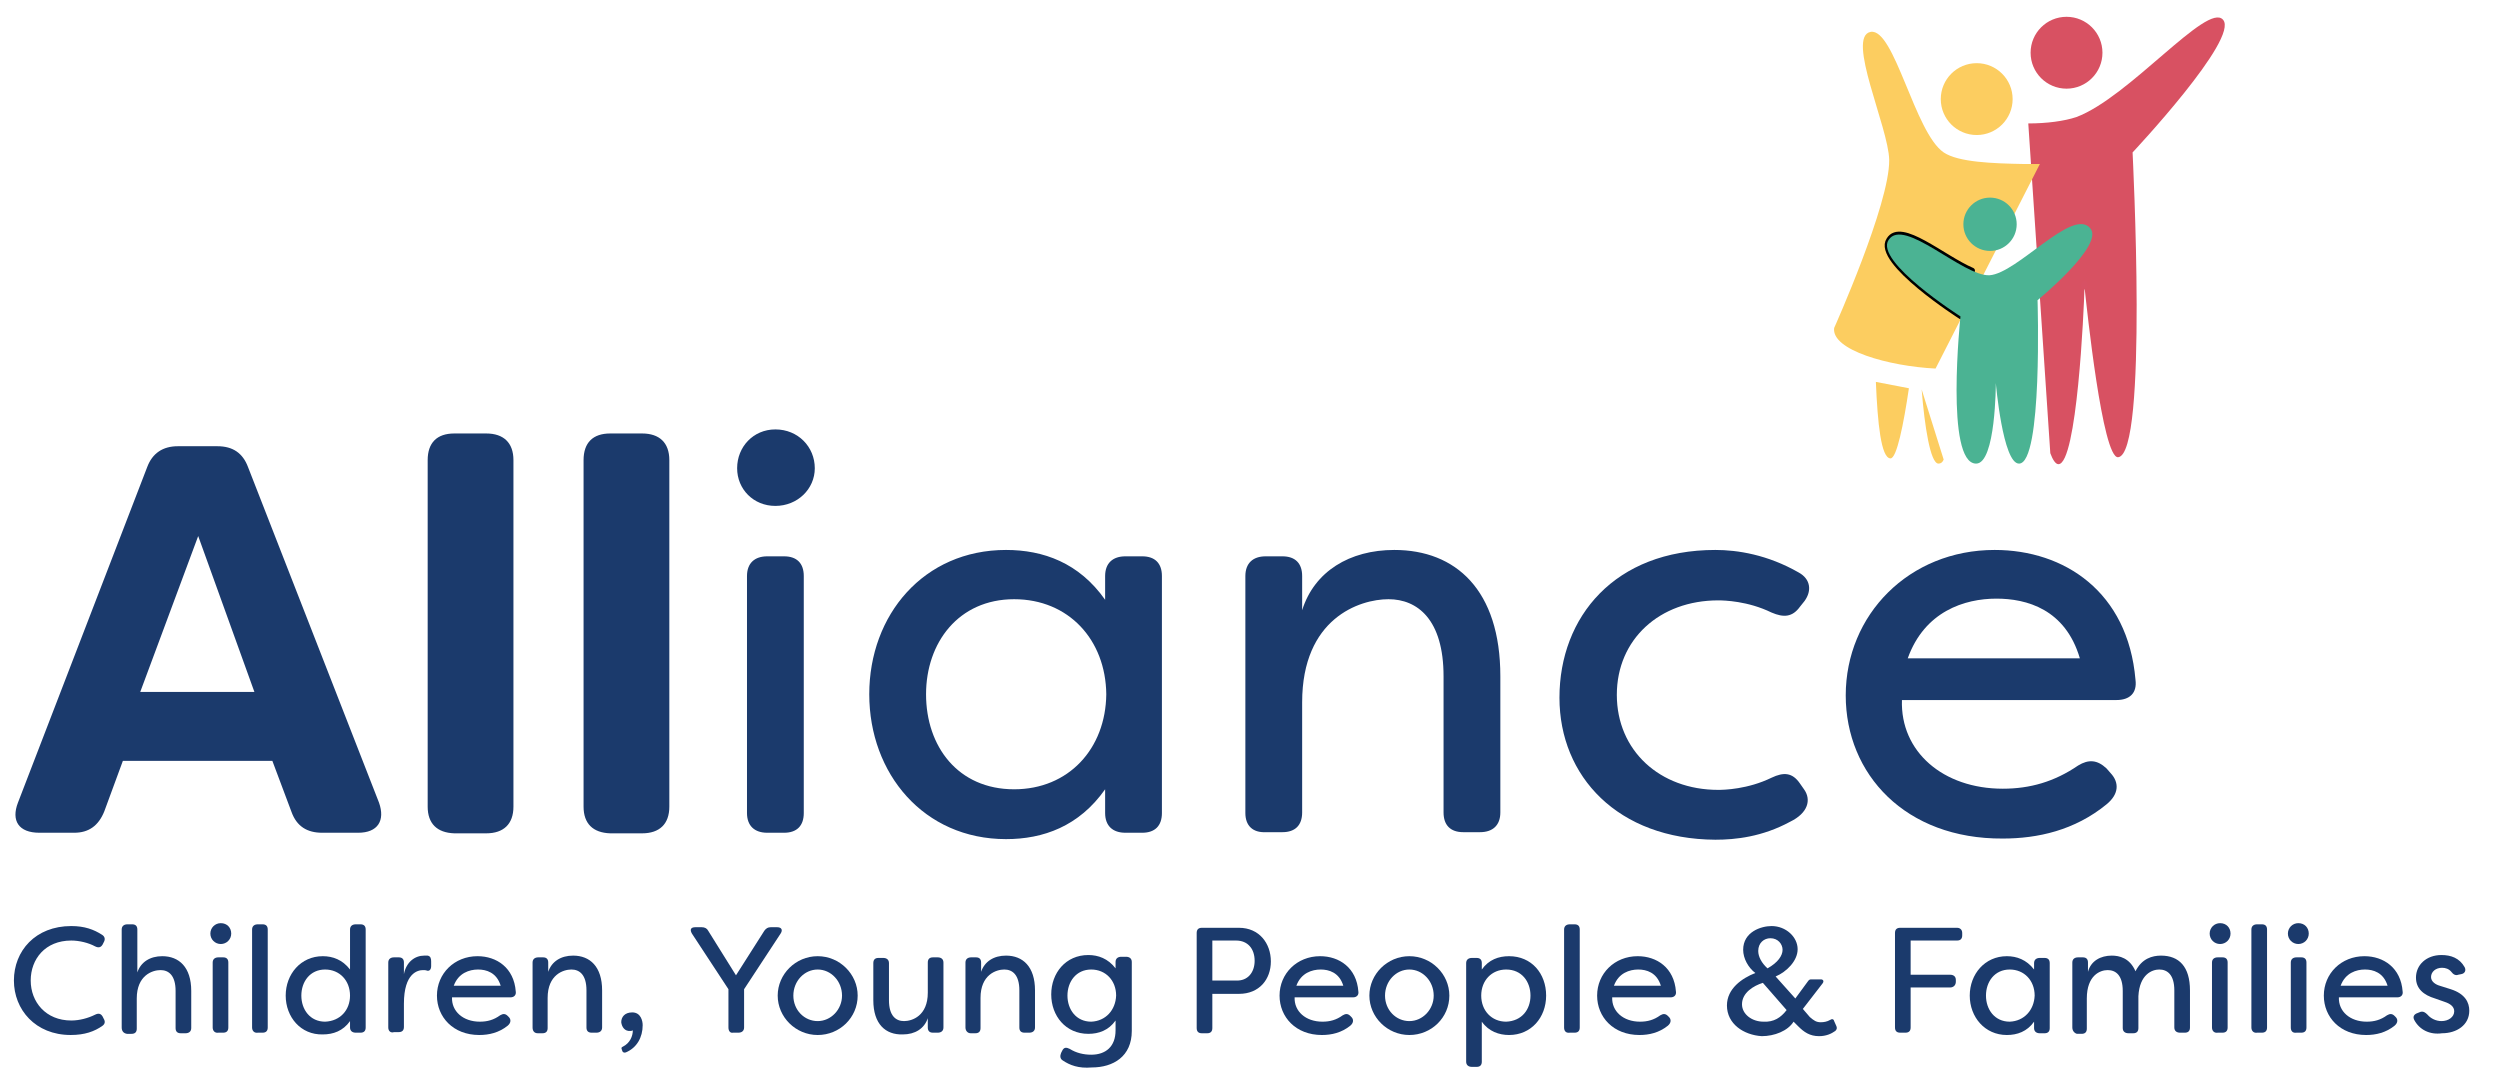 <?xml version="1.0" encoding="utf-8"?>
<!-- Generator: Adobe Illustrator 28.7.1, SVG Export Plug-In . SVG Version: 9.03 Build 54978)  -->
<svg version="1.1" id="Layer_1" xmlns="http://www.w3.org/2000/svg" xmlns:xlink="http://www.w3.org/1999/xlink" x="0px" y="0px"
	 viewBox="0 0 431.4 186" style="enable-background:new 0 0 431.4 186;" xml:space="preserve">
<style type="text/css">
	.st0{fill:#1B3A6C;}
	.st1{fill:#FCCD60;}
	.st2{fill:#D85162;}
	.st3{fill:none;stroke:#000000;stroke-linecap:round;stroke-linejoin:round;stroke-miterlimit:77.576;}
	.st4{fill:none;stroke:#D85164;stroke-linecap:round;stroke-linejoin:round;stroke-miterlimit:77.576;}
	.st5{fill:#4BB393;}
</style>
<g>
	<g>
		<g>
			<path class="st0" d="M3.1,138.5l22.3-57.9c0.9-2.4,2.7-3.6,5.3-3.6h6.8c2.7,0,4.4,1.2,5.3,3.6l22.6,57.9c1.1,3.1-0.2,5.2-3.6,5.2
				h-6.2c-2.6,0-4.4-1.1-5.3-3.6l-3.3-8.8H21.2l-3.2,8.7c-1,2.5-2.7,3.7-5.2,3.7h-6C3.2,143.7,1.9,141.6,3.1,138.5z M43.9,119.4
				l-9.7-26.9l-10,26.9H43.9z"/>
			<path class="st0" d="M73.8,139.2V79.4c0-3,1.6-4.6,4.6-4.6h5.5c3,0,4.7,1.6,4.7,4.6v59.8c0,3-1.7,4.6-4.7,4.6h-5.5
				C75.4,143.7,73.8,142.1,73.8,139.2z"/>
			<path class="st0" d="M100.7,139.2V79.4c0-3,1.6-4.6,4.6-4.6h5.5c3,0,4.7,1.6,4.7,4.6v59.8c0,3-1.7,4.6-4.7,4.6h-5.5
				C102.3,143.7,100.7,142.1,100.7,139.2z"/>
			<path class="st0" d="M127.2,80.8c0-3.7,2.8-6.7,6.6-6.7c3.9,0,6.8,3,6.8,6.7c0,3.6-3,6.5-6.8,6.5S127.2,84.4,127.2,80.8z
				 M128.9,140.3V99.4c0-2.2,1.3-3.4,3.5-3.4h2.9c2.2,0,3.4,1.2,3.4,3.4v40.9c0,2.2-1.2,3.4-3.4,3.4h-2.9
				C130.2,143.7,128.9,142.5,128.9,140.3z"/>
			<path class="st0" d="M150,119.8c0-13.7,9.4-24.9,23.6-24.9c6.4,0,12.6,2.2,17.1,8.6v-4.1c0-2.2,1.3-3.4,3.5-3.4h2.9
				c2.2,0,3.4,1.2,3.4,3.4v40.9c0,2.2-1.2,3.4-3.4,3.4h-2.9c-2.2,0-3.5-1.2-3.5-3.4v-4.1c-4.5,6.4-10.7,8.6-17.1,8.6
				C159.4,144.8,150,133.5,150,119.8z M190.9,119.8c-0.1-9.4-6.5-16.4-15.9-16.4c-9.6,0-15.2,7.5-15.2,16.4c0,9,5.5,16.4,15.2,16.4
				C184.4,136.2,190.8,129.2,190.9,119.8z"/>
			<path class="st0" d="M214.9,140.3V99.4c0-2.2,1.3-3.4,3.5-3.4h2.9c2.2,0,3.4,1.2,3.4,3.4v5.9c2.1-6.7,8.2-10.4,15.9-10.4
				c10.6,0,18.3,6.9,18.3,21.8v23.5c0,2.2-1.3,3.4-3.5,3.4h-2.9c-2.2,0-3.4-1.2-3.4-3.4v-23.5c0-9.8-4.5-13.3-9.5-13.3
				c-5,0-14.9,3.3-14.9,17.8v19c0,2.2-1.2,3.4-3.4,3.4h-2.9C216.2,143.7,214.9,142.5,214.9,140.3z"/>
			<path class="st0" d="M269.1,120.4c0-14,9.6-25.5,26.9-25.5c3.8,0,9,0.8,14.4,3.9c2,1.1,2.3,3.1,1,4.9l-0.8,1
				c-1.3,1.8-2.8,1.9-4.9,1c-4.1-2-8.2-2.1-9.2-2.1c-10.1,0-17.5,6.7-17.5,16.3s7.4,16.4,17.5,16.4c1,0,5.1-0.1,9.2-2.1
				c2.1-1,3.6-0.9,4.9,1l0.7,1c1.3,1.8,0.7,4.1-2.4,5.6c-4.8,2.6-9.4,3.1-12.9,3.1C279.2,144.8,269.1,134,269.1,120.4z"/>
			<path class="st0" d="M318.5,120c0-13.9,10.9-25.1,25.7-25.1c12,0,23,7.2,24.3,22.4c0.3,2.3-1,3.5-3.3,3.5h-37
				c-0.3,8.9,7.1,15.3,17.4,15.3c4.7,0,8.9-1.2,13-4c1.8-1.1,3.3-1,4.9,0.5l0.7,0.8c1.5,1.6,1.5,3.6-0.7,5.4
				c-5.5,4.5-11.9,5.9-17.9,5.9C328.8,144.8,318.5,133.6,318.5,120z M358.9,113.6c-2.5-8.5-9.2-10.3-14.4-10.3
				c-5.5,0-12.4,2.2-15.3,10.3H358.9z"/>
		</g>
	</g>
	<g>
		<g>
			<path class="st0" d="M2.4,169.2c0-5.1,3.7-9.4,9.9-9.4c2.3,0,3.9,0.6,5.3,1.5c0.5,0.3,0.6,0.8,0.3,1.3l-0.2,0.4
				c-0.3,0.5-0.7,0.6-1.3,0.3c-1.1-0.6-2.7-1-4.1-1c-4.5,0-7,3.2-7,6.9s2.6,6.9,7,6.9c1.4,0,2.9-0.4,4.1-1c0.6-0.3,1-0.2,1.3,0.3
				l0.2,0.4c0.3,0.5,0.2,0.9-0.2,1.2c-1.4,1-3.1,1.6-5.5,1.6C6.1,178.6,2.4,174.2,2.4,169.2z"/>
			<path class="st0" d="M21,177.3v-16.9c0-0.6,0.4-0.9,1-0.9h0.8c0.6,0,0.9,0.3,0.9,0.9v7.4c0.6-1.8,2.2-2.8,4.3-2.8
				c2.9,0,5,1.9,5,6v6.4c0,0.6-0.4,0.9-1,0.9h-0.8c-0.6,0-0.9-0.3-0.9-0.9v-6.4c0-2.7-1.2-3.6-2.6-3.6c-1.4,0-4.1,0.9-4.1,4.9v5.2
				c0,0.6-0.3,0.9-0.9,0.9h-0.8C21.3,178.3,21,177.9,21,177.3z"/>
			<path class="st0" d="M36.3,161.1c0-1,0.8-1.8,1.8-1.8c1.1,0,1.8,0.8,1.8,1.8c0,1-0.8,1.8-1.8,1.8S36.3,162.1,36.3,161.1z
				 M36.7,177.3v-11.2c0-0.6,0.4-0.9,1-0.9h0.8c0.6,0,0.9,0.3,0.9,0.9v11.2c0,0.6-0.3,0.9-0.9,0.9h-0.8
				C37.1,178.3,36.7,177.9,36.7,177.3z"/>
			<path class="st0" d="M43.5,177.3v-16.9c0-0.6,0.4-0.9,1-0.9h0.8c0.6,0,0.9,0.3,0.9,0.9v16.9c0,0.6-0.3,0.9-0.9,0.9h-0.8
				C43.9,178.3,43.5,177.9,43.5,177.3z"/>
			<path class="st0" d="M49.3,171.8c0-3.7,2.6-6.8,6.4-6.8c1.7,0,3.4,0.6,4.7,2.3v-6.9c0-0.6,0.4-0.9,1-0.9h0.8
				c0.6,0,0.9,0.3,0.9,0.9v16.9c0,0.6-0.3,0.9-0.9,0.9h-0.8c-0.6,0-1-0.3-1-0.9v-1.1c-1.2,1.7-2.9,2.3-4.7,2.3
				C51.9,178.6,49.3,175.5,49.3,171.8z M60.4,171.8c0-2.6-1.8-4.5-4.3-4.5c-2.6,0-4.1,2.1-4.1,4.5c0,2.4,1.5,4.5,4.1,4.5
				C58.7,176.2,60.4,174.3,60.4,171.8z"/>
			<path class="st0" d="M67,177.3v-11.2c0-0.6,0.4-0.9,1-0.9h0.8c0.6,0,0.9,0.3,0.9,0.9v2c0.4-2.1,1.9-3.2,3.5-3.2l0.6,0
				c0.5,0.1,0.6,0.5,0.6,1v0.8c0,0.6-0.3,0.9-0.7,0.8c-0.2-0.1-0.5-0.1-0.7-0.1c-0.9,0-3.3,0.5-3.3,5.8v4c0,0.6-0.3,0.9-0.9,0.9
				h-0.8C67.4,178.3,67,177.9,67,177.3z"/>
			<path class="st0" d="M75.4,171.8c0-3.8,3-6.8,7-6.8c3.3,0,6.3,2,6.6,6.1c0.1,0.6-0.3,1-0.9,1H78c-0.1,2.4,1.9,4.2,4.8,4.2
				c1.3,0,2.4-0.3,3.5-1.1c0.5-0.3,0.9-0.3,1.3,0.1l0.2,0.2c0.4,0.4,0.4,1-0.2,1.5c-1.5,1.2-3.2,1.6-4.9,1.6
				C78.2,178.6,75.4,175.5,75.4,171.8z M86.4,170.1c-0.7-2.3-2.5-2.8-3.9-2.8c-1.5,0-3.4,0.6-4.2,2.8H86.4z"/>
			<path class="st0" d="M91.9,177.3v-11.2c0-0.6,0.4-0.9,1-0.9h0.8c0.6,0,0.9,0.3,0.9,0.9v1.6c0.6-1.8,2.2-2.8,4.3-2.8
				c2.9,0,5,1.9,5,6v6.4c0,0.6-0.4,0.9-1,0.9h-0.8c-0.6,0-0.9-0.3-0.9-0.9v-6.4c0-2.7-1.2-3.6-2.6-3.6c-1.4,0-4.1,0.9-4.1,4.9v5.2
				c0,0.6-0.3,0.9-0.9,0.9h-0.8C92.2,178.3,91.9,177.9,91.9,177.3z"/>
			<path class="st0" d="M107.4,181.4l-0.1-0.3c-0.1-0.2-0.1-0.4,0.2-0.5c1.2-0.6,1.7-1.8,1.7-2.8c-0.2,0.1-0.3,0.1-0.4,0.1
				c-1,0.1-1.5-0.7-1.6-1.5c0-0.9,0.6-1.7,1.9-1.7c1.5,0,1.8,1.5,1.8,2.2c0,2.1-1,3.9-2.9,4.7C107.7,181.7,107.5,181.6,107.4,181.4z
				"/>
			<path class="st0" d="M125.7,177.3v-6.6l-6.3-9.6c-0.4-0.7-0.2-1.1,0.6-1.1h1.1c0.5,0,0.9,0.2,1.1,0.6l4.8,7.7l4.9-7.7
				c0.3-0.4,0.6-0.6,1.1-0.6h1.1c0.8,0,1,0.5,0.6,1.1l-6.3,9.6v6.6c0,0.6-0.4,0.9-1,0.9h-0.9C126,178.3,125.7,177.9,125.7,177.3z"/>
			<path class="st0" d="M134.2,171.8c0-3.7,3.1-6.8,6.9-6.8c3.8,0,6.9,3.1,6.9,6.8c0,3.8-3.1,6.8-6.9,6.8
				C137.3,178.6,134.2,175.5,134.2,171.8z M145.3,171.8c0-2.5-1.9-4.5-4.2-4.5c-2.3,0-4.2,2-4.2,4.5c0,2.5,1.9,4.4,4.2,4.4
				C143.4,176.2,145.3,174.2,145.3,171.8z"/>
			<path class="st0" d="M150.7,172.6v-6.4c0-0.6,0.3-0.9,0.9-0.9h0.8c0.6,0,1,0.3,1,0.9v6.4c0,2.7,1.2,3.6,2.6,3.6
				c1.4,0,4.1-0.9,4.1-4.9v-5.2c0-0.6,0.3-0.9,0.9-0.9h0.8c0.6,0,1,0.3,1,0.9v11.2c0,0.6-0.4,0.9-1,0.9H161c-0.6,0-0.9-0.3-0.9-0.9
				v-1.6c-0.6,1.8-2.2,2.8-4.3,2.8C152.8,178.6,150.7,176.7,150.7,172.6z"/>
			<path class="st0" d="M166.6,177.3v-11.2c0-0.6,0.4-0.9,1-0.9h0.8c0.6,0,0.9,0.3,0.9,0.9v1.6c0.6-1.8,2.2-2.8,4.3-2.8
				c2.9,0,5,1.9,5,6v6.4c0,0.6-0.4,0.9-1,0.9h-0.8c-0.6,0-0.9-0.3-0.9-0.9v-6.4c0-2.7-1.2-3.6-2.6-3.6c-1.4,0-4.1,0.9-4.1,4.9v5.2
				c0,0.6-0.3,0.9-0.9,0.9h-0.8C167,178.3,166.6,177.9,166.6,177.3z"/>
			<path class="st0" d="M183.4,183c-0.5-0.3-0.5-0.8-0.3-1.3l0.2-0.4c0.3-0.6,0.7-0.6,1.3-0.3c1.1,0.7,2.4,1,3.7,1
				c2.5,0,4.2-1.4,4.2-4.2v-1.7c-1.2,1.7-2.9,2.3-4.7,2.3c-3.9,0-6.4-3.1-6.4-6.8c0-3.7,2.5-6.8,6.4-6.8c1.7,0,3.4,0.6,4.7,2.3v-1.1
				c0-0.6,0.4-0.9,1-0.9h0.8c0.6,0,1,0.3,1,0.9v11.9c0,4.4-3.2,6.3-6.9,6.3C186.1,184.4,184.6,183.8,183.4,183z M192.6,171.8
				c0-2.6-1.8-4.5-4.3-4.5c-2.6,0-4.1,2.1-4.1,4.5c0,2.4,1.5,4.5,4.1,4.5C190.8,176.2,192.5,174.3,192.6,171.8z"/>
			<path class="st0" d="M219.3,165.9c0,3.1-2,5.6-5.5,5.6h-4.6v5.9c0,0.6-0.3,0.9-0.9,0.9h-0.9c-0.6,0-0.9-0.3-0.9-0.9V161
				c0-0.6,0.3-0.9,0.9-0.9h6.4C217.3,160.1,219.3,162.8,219.3,165.9z M216.5,165.8c0-2.1-1.2-3.5-3.2-3.5h-4.1v6.9h4.1
				C215.3,169.3,216.5,167.8,216.5,165.8z"/>
			<path class="st0" d="M220.8,171.8c0-3.8,3-6.8,7-6.8c3.3,0,6.3,2,6.6,6.1c0.1,0.6-0.3,1-0.9,1h-10.1c-0.1,2.4,1.9,4.2,4.8,4.2
				c1.3,0,2.4-0.3,3.5-1.1c0.5-0.3,0.9-0.3,1.3,0.1l0.2,0.2c0.4,0.4,0.4,1-0.2,1.5c-1.5,1.2-3.2,1.6-4.9,1.6
				C223.6,178.6,220.8,175.5,220.8,171.8z M231.8,170.1c-0.7-2.3-2.5-2.8-3.9-2.8c-1.5,0-3.4,0.6-4.2,2.8H231.8z"/>
			<path class="st0" d="M236.3,171.8c0-3.7,3.1-6.8,6.9-6.8c3.8,0,6.9,3.1,6.9,6.8c0,3.8-3.1,6.8-6.9,6.8
				C239.4,178.6,236.3,175.5,236.3,171.8z M247.4,171.8c0-2.5-1.9-4.5-4.2-4.5c-2.3,0-4.2,2-4.2,4.5c0,2.5,1.9,4.4,4.2,4.4
				C245.5,176.2,247.4,174.2,247.4,171.8z"/>
			<path class="st0" d="M253,183.2v-17c0-0.6,0.4-0.9,1-0.9h0.8c0.6,0,0.9,0.3,0.9,0.9v1.1c1.2-1.7,2.9-2.3,4.7-2.3
				c3.9,0,6.4,3,6.4,6.8s-2.6,6.8-6.4,6.8c-1.7,0-3.5-0.6-4.7-2.3v6.9c0,0.6-0.3,0.9-0.9,0.9H254C253.4,184.1,253,183.8,253,183.2z
				 M264.1,171.8c0-2.4-1.5-4.5-4.2-4.5c-2.5,0-4.3,1.9-4.3,4.5c0,2.6,1.8,4.5,4.3,4.5C262.6,176.2,264.1,174.2,264.1,171.8z"/>
			<path class="st0" d="M269.9,177.3v-16.9c0-0.6,0.4-0.9,1-0.9h0.8c0.6,0,0.9,0.3,0.9,0.9v16.9c0,0.6-0.3,0.9-0.9,0.9h-0.8
				C270.2,178.3,269.9,177.9,269.9,177.3z"/>
			<path class="st0" d="M275.6,171.8c0-3.8,3-6.8,7-6.8c3.3,0,6.3,2,6.6,6.1c0.1,0.6-0.3,1-0.9,1h-10.1c-0.1,2.4,1.9,4.2,4.8,4.2
				c1.3,0,2.4-0.3,3.5-1.1c0.5-0.3,0.9-0.3,1.3,0.1l0.2,0.2c0.4,0.4,0.4,1-0.2,1.5c-1.5,1.2-3.2,1.6-4.9,1.6
				C278.4,178.6,275.6,175.5,275.6,171.8z M286.6,170.1c-0.7-2.3-2.5-2.8-3.9-2.8c-1.5,0-3.4,0.6-4.2,2.8H286.6z"/>
			<path class="st0" d="M298,173.5c0-2.9,2.6-4.7,4.9-5.6c-1.2-0.9-2.1-2.5-2.1-4c0-3.1,3.1-4.1,4.9-4.1c2.5,0,4.5,1.9,4.5,4
				c0,2-1.9,3.9-3.8,4.7l3.4,3.8l2.2-3c0.2-0.3,0.4-0.3,0.6-0.3h1.6c0.4,0,0.6,0.3,0.3,0.7l-3.4,4.4l1.2,1.4
				c0.7,0.6,1.1,0.9,1.9,0.9c0.5,0,1.1-0.1,1.6-0.4c0.3-0.2,0.6-0.2,0.7,0.2l0.4,0.9c0.1,0.3,0.1,0.5-0.2,0.8
				c-0.7,0.5-1.6,0.9-2.8,0.9c-1.6,0-2.6-0.7-3.6-1.7l-0.8-0.8c-1,1.6-3.3,2.5-5.5,2.5C300.9,178.6,298,176.7,298,173.5z
				 M308.3,174.3l-4.1-4.7c-1.6,0.5-3.6,1.7-3.6,3.7c0,1.7,1.7,3,3.7,3C306.1,176.4,307.3,175.6,308.3,174.3z M307.6,163.9
				c0-1-0.8-2-2.1-2c-1.1,0-2.1,0.8-2.1,2.2c0,1,0.6,2.1,1.6,3C306.8,166.1,307.6,164.9,307.6,163.9z"/>
			<path class="st0" d="M338.6,161v0.4c0,0.6-0.3,0.9-0.9,0.9h-8v5.9h6.8c0.6,0,1,0.3,1,0.9v0.3c0,0.6-0.4,1-1,1h-6.8v6.9
				c0,0.6-0.3,0.9-0.9,0.9h-0.9c-0.6,0-0.9-0.3-0.9-0.9V161c0-0.6,0.3-0.9,0.9-0.9h9.8C338.2,160.1,338.6,160.4,338.6,161z"/>
			<path class="st0" d="M339.9,171.8c0-3.7,2.6-6.8,6.4-6.8c1.7,0,3.4,0.6,4.7,2.3v-1.1c0-0.6,0.4-0.9,1-0.9h0.8
				c0.6,0,0.9,0.3,0.9,0.9v11.2c0,0.6-0.3,0.9-0.9,0.9H352c-0.6,0-1-0.3-1-0.9v-1.1c-1.2,1.7-2.9,2.3-4.7,2.3
				C342.5,178.6,339.9,175.5,339.9,171.8z M351.1,171.8c0-2.6-1.8-4.5-4.3-4.5c-2.6,0-4.1,2.1-4.1,4.5c0,2.4,1.5,4.5,4.1,4.5
				C349.3,176.2,351,174.3,351.1,171.8z"/>
			<path class="st0" d="M357.6,177.3v-11.2c0-0.6,0.4-0.9,1-0.9h0.8c0.6,0,0.9,0.3,0.9,0.9v1.6c0.5-1.9,2.2-2.8,4.1-2.8
				c1.3,0,3.1,0.4,4.1,2.7c1.1-2.2,2.9-2.7,4.4-2.7c3.1,0,5,1.9,5,6v6.4c0,0.6-0.3,0.9-0.9,0.9h-0.8c-0.6,0-1-0.3-1-0.9v-6.4
				c0-2.7-1.2-3.6-2.6-3.6c-1.2,0-3.4,0.8-3.6,4.6v5.5c0,0.6-0.3,0.9-0.9,0.9h-0.8c-0.6,0-1-0.3-1-0.9v-6.4c0-2.7-1.2-3.6-2.6-3.6
				c-1.3,0-3.6,0.9-3.6,4.9v5.2c0,0.6-0.3,0.9-0.9,0.9h-0.8C358,178.3,357.6,177.9,357.6,177.3z"/>
			<path class="st0" d="M381.3,161.1c0-1,0.8-1.8,1.8-1.8c1.1,0,1.8,0.8,1.8,1.8c0,1-0.8,1.8-1.8,1.8S381.3,162.1,381.3,161.1z
				 M381.7,177.3v-11.2c0-0.6,0.4-0.9,1-0.9h0.8c0.6,0,0.9,0.3,0.9,0.9v11.2c0,0.6-0.3,0.9-0.9,0.9h-0.8
				C382.1,178.3,381.7,177.9,381.7,177.3z"/>
			<path class="st0" d="M388.5,177.3v-16.9c0-0.6,0.4-0.9,1-0.9h0.8c0.6,0,0.9,0.3,0.9,0.9v16.9c0,0.6-0.3,0.9-0.9,0.9h-0.8
				C388.9,178.3,388.5,177.9,388.5,177.3z"/>
			<path class="st0" d="M394.8,161.1c0-1,0.8-1.8,1.8-1.8c1.1,0,1.8,0.8,1.8,1.8c0,1-0.8,1.8-1.8,1.8S394.8,162.1,394.8,161.1z
				 M395.3,177.3v-11.2c0-0.6,0.4-0.9,1-0.9h0.8c0.6,0,0.9,0.3,0.9,0.9v11.2c0,0.6-0.3,0.9-0.9,0.9h-0.8
				C395.6,178.3,395.3,177.9,395.3,177.3z"/>
			<path class="st0" d="M401,171.8c0-3.8,3-6.8,7-6.8c3.3,0,6.3,2,6.6,6.1c0.1,0.6-0.3,1-0.9,1h-10.1c-0.1,2.4,1.9,4.2,4.8,4.2
				c1.3,0,2.4-0.3,3.5-1.1c0.5-0.3,0.9-0.3,1.3,0.1l0.2,0.2c0.4,0.4,0.4,1-0.2,1.5c-1.5,1.2-3.2,1.6-4.9,1.6
				C403.8,178.6,401,175.5,401,171.8z M412,170.1c-0.7-2.3-2.5-2.8-3.9-2.8c-1.5,0-3.4,0.6-4.2,2.8H412z"/>
			<path class="st0" d="M416.6,176c-0.3-0.6,0-1,0.6-1.2l0.5-0.2c0.5-0.1,0.8,0.1,1.2,0.5c0.5,0.6,1.4,1.1,2.4,1.1
				c1.2,0,2.2-0.7,2.2-1.7c0-0.8-0.7-1.3-1.6-1.6l-1.7-0.6c-2-0.6-3.3-1.7-3.3-3.6c0-2.2,1.8-3.9,4.4-3.9c1.6,0,3.1,0.5,4,2.1
				c0.3,0.6,0,1.1-0.6,1.2l-0.5,0.1c-0.5,0.2-0.9-0.1-1.2-0.5c-0.4-0.5-1-0.7-1.6-0.7c-1.1,0-1.9,0.7-1.9,1.6c0,0.8,0.8,1.3,1.5,1.5
				l1.9,0.6c2.5,0.8,3.2,2.3,3.2,3.7c0,2.5-2.2,3.9-4.7,3.9C419.3,178.6,417.5,177.7,416.6,176z"/>
		</g>
	</g>
	<g>
		<g>
			<path class="st1" d="M329.4,67c-0.9,6.1-2.1,12.2-3.2,12.1c-1.6-0.1-2.2-6-2.5-13.2"/>
			<path class="st1" d="M335.4,79.3c-0.2,0.5-0.5,0.7-0.9,0.7c-1.4,0-2.4-6.5-2.9-12.8"/>
			<path class="st2" d="M351.8,32v1v0.5v0.6v4"/>
			<path class="st2" d="M353.8,78.2c0.4,1.1,0.9,1.9,1.4,1.9c3.2,0,4.4-26.5,4.5-30.5c0-0.4,0-0.5,0-0.5s0,0.1,0,0.4
				c0.4,3.7,3.1,29.6,5.8,29.4c5.2-0.5,2.5-52.1,2.5-52.6c0,0,18.5-19.7,15.6-22.9c-2.7-3.1-16.2,13.4-25.3,16.8
				c-2.1,0.7-5.1,1.1-8.3,1.1"/>
			<path class="st2" d="M350.5,28.4c-0.2,0-0.5,0-0.9,0H350.5z"/>
		</g>
		<circle class="st2" cx="356.6" cy="9.1" r="6.2"/>
		<path class="st1" d="M334,63.6c-8.1-0.4-18-3.2-17.5-7c0,0,9.6-21.4,9.5-29c-0.1-5.6-7.5-21.3-3.2-22.1
			c4.1-0.7,7.6,17.4,12.6,20.8c2.5,1.7,8.5,1.9,13.8,2h0.5h0.9h1.4"/>
		<path class="st3" d="M340.3,46.7c-5.1-2.2-12.3-8.6-14.3-5.3c-2.5,3.7,12.4,13.2,12.4,13.2"/>
		<path class="st4" d="M359.7,49.4C359.7,49.4,359.6,49.5,359.7,49.4c0-0.2,0-0.4,0-0.4S359.6,49.2,359.7,49.4z"/>
		<path class="st5" d="M344.4,66.1c0,0,1.2,13.9,4,13.9c4.1,0,3.2-28.2,3.2-28.2s11.6-9.5,9.1-12.4c-3-3.7-12.6,7.8-17.4,8.1
			c-4.6,0.2-14.8-10.1-17.4-6.1c-2.5,3.7,12.4,13.2,12.4,13.2S335.6,80,341,80C344.4,80,344.4,66.1,344.4,66.1z"/>
		<circle class="st5" cx="343.4" cy="38.7" r="4.6"/>
		<circle class="st1" cx="341.1" cy="17.1" r="6.2"/>
	</g>
</g>
</svg>
